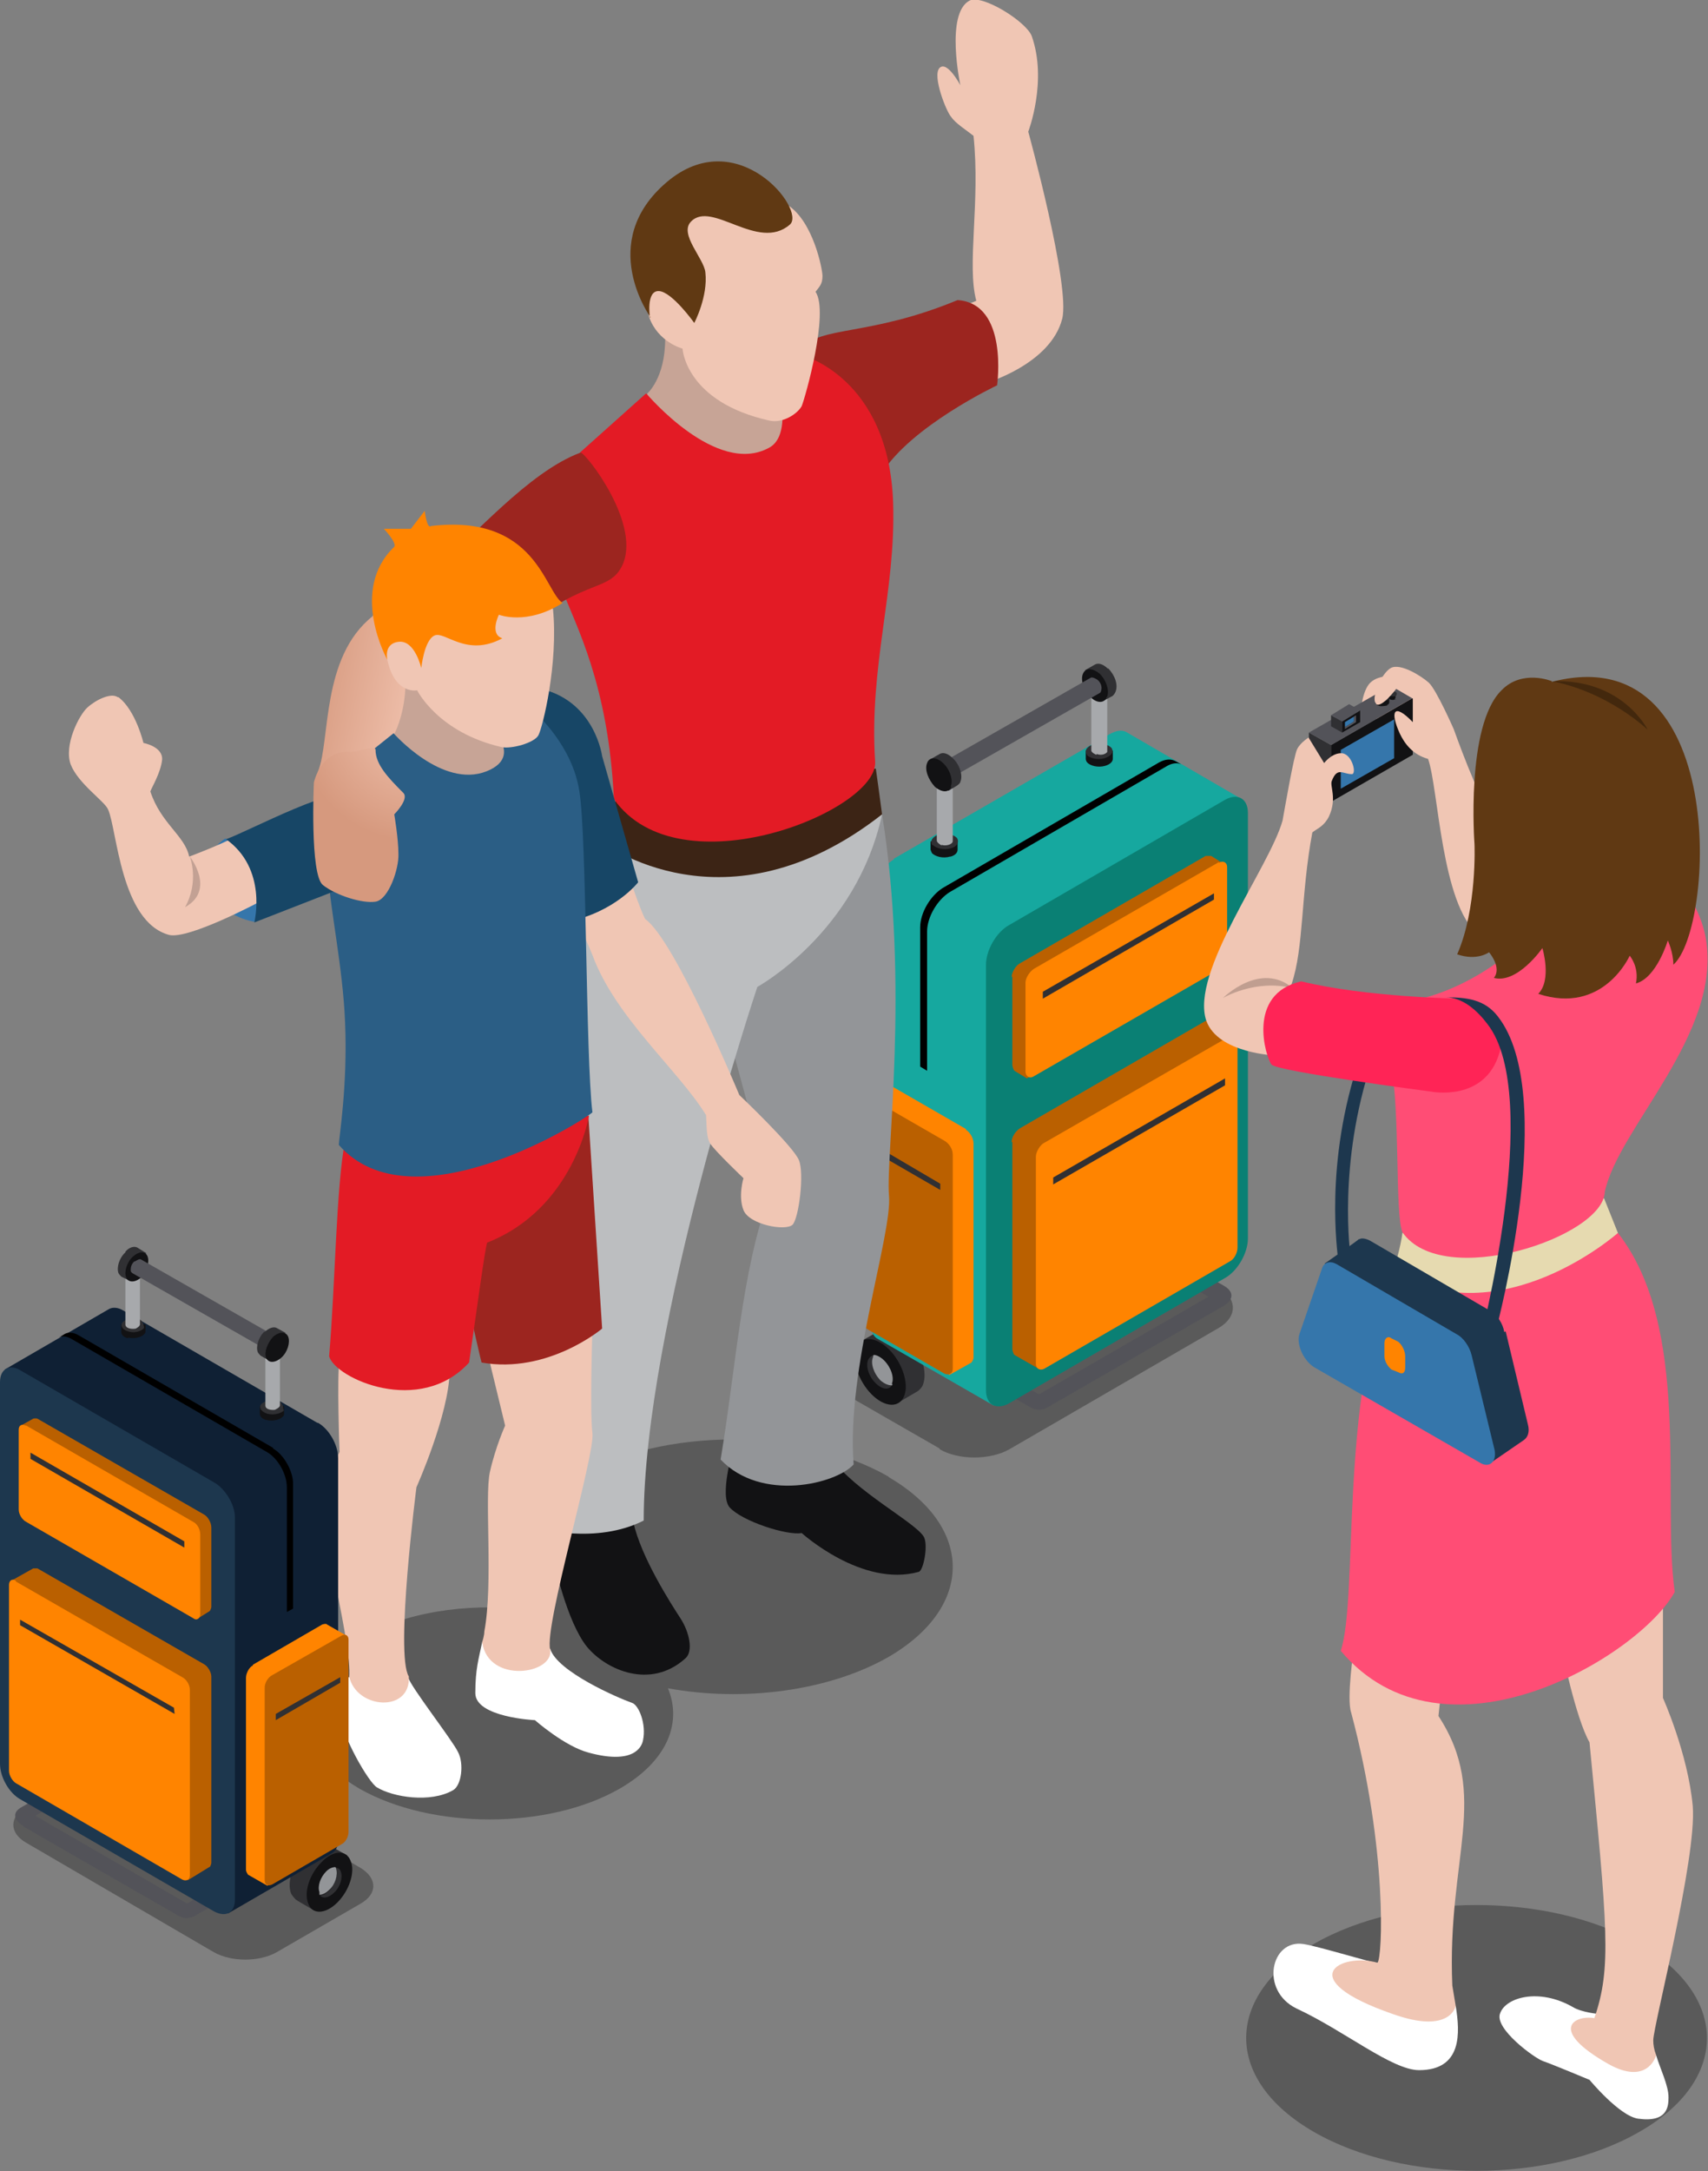 <?xml version="1.0" encoding="UTF-8"?><svg id="Layer_2" xmlns="http://www.w3.org/2000/svg" xmlns:xlink="http://www.w3.org/1999/xlink" viewBox="0 0 24.65 31.33"><rect x="0" y="0" width="24.65" height="31.33" fill="#808080" stroke="none"/><defs><style>.cls-1{fill:#6d6e71;}.cls-1,.cls-2,.cls-3,.cls-4,.cls-5,.cls-6,.cls-7,.cls-8,.cls-9,.cls-10,.cls-11,.cls-12,.cls-13,.cls-14,.cls-15,.cls-16,.cls-17,.cls-18,.cls-19,.cls-20,.cls-21,.cls-22,.cls-23,.cls-24,.cls-25,.cls-26,.cls-27,.cls-28,.cls-29,.cls-30,.cls-31,.cls-32{stroke-width:0px;}.cls-2{fill:#bcbec0;}.cls-3{fill:#a7a9ac;}.cls-4{fill:url(#linear-gradient);}.cls-5,.cls-31,.cls-32{fill:#000;}.cls-6{fill:#ff4d75;}.cls-7{fill:#1d374e;}.cls-8{fill:#16a89f;}.cls-9{fill:#603913;}.cls-10{fill:#3576ab;}.cls-11{fill:#e6dab0;}.cls-12{fill:#9c251f;}.cls-13{fill:#535359;}.cls-14{fill:#2b5e85;}.cls-15{fill:#3c2415;}.cls-16,.cls-23{fill:#121214;}.cls-33,.cls-31{opacity:.3;}.cls-17{fill:#303033;}.cls-18{fill:#939598;}.cls-19{fill:#f0c6b4;}.cls-20{fill:url(#radial-gradient);}.cls-21{fill:#ba6000;}.cls-22{fill:#0f2034;}.cls-23,.cls-32{opacity:.2;}.cls-24{fill:#174666;}.cls-25{fill:#fff;}.cls-26{fill:#ff2456;}.cls-27{fill:#ff8400;}.cls-28{fill:#0a8074;}.cls-29{fill:#e31b25;}.cls-30{fill:#c7a496;}</style><linearGradient id="linear-gradient" x1="6.05" y1="10.23" x2="4.44" y2="9.89" gradientUnits="userSpaceOnUse"><stop offset="0" stop-color="#f0c1ad"/><stop offset="1" stop-color="#d6997e"/></linearGradient><radialGradient id="radial-gradient" cx="5.99" cy="10.45" fx="5.99" fy="10.45" r="1.69" gradientUnits="userSpaceOnUse"><stop offset="0" stop-color="#f0c1ad"/><stop offset="1" stop-color="#d6997e"/></radialGradient></defs><g id="Layer_1-2"><g class="cls-33"><path class="cls-5" d="M13.56,20.91c.27.16.73.16,1.01,0l3.02-1.75c.27-.16.27-.42,0-.59l-1.34-.77c-.27-.16-.73-.16-1.01,0l-3.02,1.75c-.28.16-.28.42,0,.58l1.34.77Z"/></g><path class="cls-17" d="M13.11,19.3c-.14-.13-.28-.17-.38-.12h0l-.3.17.53.89s.29-.17.29-.17h0s.06-.05.07-.09c.07-.18-.02-.48-.22-.67Z"/><path class="cls-16" d="M13.05,20.14c-.07.18-.28.17-.47-.02-.19-.19-.29-.49-.22-.67.06-.18.28-.17.47.02.19.19.29.49.22.67Z"/><path class="cls-17" d="M12.87,19.99c-.04.07-.14.06-.23-.03-.1-.09-.15-.25-.11-.34.02-.04.05-.06.09-.07,0,0,0,.02-.01.03-.04.09.01.25.11.34.05.05.11.08.16.07Z"/><path class="cls-18" d="M12.88,19.97s0,.02-.01.02c-.05,0-.1-.02-.16-.07-.1-.1-.15-.25-.11-.34,0,0,0-.02.01-.03.04,0,.1.03.15.08.1.1.15.25.11.34Z"/><path class="cls-13" d="M13.27,19.21s.06-.04.08-.03l1.63.93h.03l2.43-1.4-1.53-.88h0s-.02-.01-.02-.03c-.02-.04,0-.11.05-.15.03-.03.07-.04.09-.03l1.63.93c.21.12.08.26-.03.31h0l-2.5,1.44s-.12.09-.27,0l-1.62-.93h0s-.02,0-.02-.02c-.02-.04,0-.11.05-.15Z"/><path class="cls-8" d="M12.9,12.39l3.12-1.8c.09-.05.17-.06.23-.03h0s1.67.97,1.67.97l-1.57,3.84v1.55c0,.21-.15.46-.33.57l-.71.41-.97,2.38-1.67-.96h0c-.06-.03-.1-.1-.1-.21v-6.14c0-.21.15-.46.33-.57Z"/><path class="cls-5" d="M13.61,12.81l3.12-1.81c.09-.05.17-.05.23-.02h0s.09.05.09.05c-.06-.03-.14-.02-.22.03l-3.12,1.81c-.18.11-.33.36-.33.57v2.01l-.1-.06v-2.01c0-.21.15-.46.33-.57Z"/><path class="cls-28" d="M14.23,20.06c0,.21.15.29.33.19l3.12-1.81c.18-.1.33-.36.33-.57v-6.14c0-.21-.15-.29-.33-.19l-3.12,1.81c-.18.1-.33.36-.33.57v6.14Z"/><path class="cls-27" d="M13.94,16.29l-1.11-.64s-.06-.02-.08,0h0l-.31.17.27,2.44v.55c0,.08.05.17.12.2l.25.15.62.68.32-.18h0s.03-.04.03-.07v-3.09c0-.08-.05-.16-.11-.2Z"/><path class="cls-21" d="M13.75,19.75c0,.07-.05.1-.12.07l-1.11-.64c-.06-.03-.11-.13-.11-.2v-3.09c0-.08.05-.11.11-.07l1.11.64c.07.04.12.12.12.2v3.09Z"/><polygon class="cls-17" points="13.57 17.17 12.55 16.58 12.55 16.48 13.57 17.08 13.57 17.17"/><path class="cls-21" d="M14.61,14.09v1.28s.01.06.03.08h0,0l.18.11,2.1-1.38.47-.27c.06-.04.12-.13.12-.2v-.29s.16-.95.16-.95l-.19-.12h0s-.05,0-.08,0l-2.68,1.55c-.06.03-.12.13-.12.2Z"/><path class="cls-27" d="M17.59,12.45c.07-.04.12,0,.12.06v1.28c0,.07-.06.17-.12.2l-2.67,1.54c-.06.04-.12,0-.12-.07v-1.28c0-.07.06-.16.12-.2l2.67-1.54Z"/><polygon class="cls-17" points="15.05 14.41 17.52 12.98 17.52 12.89 15.05 14.31 15.05 14.41"/><path class="cls-21" d="M14.61,16.48v2.99s.01.06.03.08h0,0l.35.2,1.93-1.48.47-.28c.06-.04.12-.12.12-.2v-2s.31-.86.31-.86l-.34-.2h0s-.05,0-.08,0l-2.68,1.55c-.06.04-.12.12-.12.2Z"/><path class="cls-27" d="M17.75,14.94c.06-.03.11,0,.11.07v2.99c0,.08-.05.17-.11.2l-2.68,1.55c-.06.03-.12,0-.12-.07v-2.99c0-.07.06-.17.12-.2l2.68-1.54Z"/><polygon class="cls-17" points="15.2 17.09 17.68 15.66 17.68 15.56 15.2 16.99 15.2 17.09"/><path class="cls-16" d="M13.72,12.36c.07-.02.1-.06.1-.1v-.12h-.39v.12h0s.01.03.02.05c.05.05.16.08.26.05Z"/><path class="cls-17" d="M13.46,12.2c-.05-.06,0-.13.09-.16.1-.03.21,0,.26.05.04.06,0,.13-.09.15-.1.03-.21,0-.26-.05Z"/><path class="cls-16" d="M15.95,11.05c.07-.02.11-.06.11-.1v-.12h-.39v.12h0s0,.03.02.05c.04.05.16.08.26.05Z"/><path class="cls-17" d="M15.69,10.89c-.05-.06,0-.12.09-.15.1-.03.21,0,.26.05.04.06,0,.12-.1.15-.1.03-.21,0-.26-.05Z"/><path class="cls-3" d="M15.82,10.89s-.07-.03-.07-.06v-.8s.23,0,.23,0v.79s0,0,0,0c0,.01,0,.03,0,.03-.03.04-.1.05-.15.03Z"/><path class="cls-2" d="M15.97,10.07s0-.08-.06-.09c-.06-.02-.12,0-.16.03-.03.04,0,.08.06.09.06.02.13,0,.16-.03Z"/><path class="cls-3" d="M13.59,12.2s-.07-.04-.07-.07v-.79s.23,0,.23,0v.79h0s0,.03-.01.03c-.02.03-.1.05-.15.03Z"/><path class="cls-2" d="M13.74,11.38s0-.08-.05-.09c-.06-.01-.13,0-.16.03-.03.03,0,.08.05.09.06.02.13,0,.15-.03Z"/><path class="cls-17" d="M15.99,9.65c-.07-.07-.14-.09-.19-.06l-.14.08.27.44.13-.07h0s.03-.03.04-.06c.04-.1-.01-.24-.11-.34Z"/><path class="cls-16" d="M15.97,10.06c-.03.09-.14.09-.23,0-.1-.1-.15-.25-.11-.34.04-.09.14-.08.24,0,.1.1.14.24.11.33Z"/><path class="cls-13" d="M15.84,9.81s-.07-.05-.1-.03l-2.26,1.29.13.22,2.26-1.29h0s.02-.01.02-.03c.02-.05,0-.12-.05-.16Z"/><path class="cls-1" d="M13.64,11.26s-.07.04-.12,0c-.05-.05-.07-.13-.05-.17.01-.04.07-.04.12,0,.05.05.07.12.05.17Z"/><path class="cls-17" d="M13.75,10.94c-.07-.07-.14-.09-.19-.06l-.14.08.27.45.13-.08h0s.04-.03.04-.05c.04-.09-.01-.25-.11-.34Z"/><path class="cls-16" d="M13.73,11.35c-.03.09-.14.09-.24,0-.09-.1-.15-.24-.11-.34.03-.09.14-.09.23,0,.1.09.15.25.11.34Z"/><path class="cls-31" d="M12.83,21.31c-1.25-.72-3.26-.72-4.51,0-.9.52-1.15,1.27-.75,1.91-.84-.09-1.73.04-2.38.42-1.03.6-1.03,1.57,0,2.17,1.04.59,2.72.59,3.75,0,.68-.39.91-.94.7-1.45,1.09.2,2.32.04,3.18-.45,1.24-.72,1.24-1.88,0-2.6Z"/><path class="cls-19" d="M13.49,4.59l.6-.25c-.14-.52.06-1.42-.04-2.38-.1-.08-.26-.18-.32-.27-.07-.07-.28-.6-.17-.71.11-.11.3.25.3.25,0,0-.22-1.03.13-1.22.18-.1.82.3.9.51.23.65-.05,1.38-.05,1.38,0,0,.61,2.22.49,2.7-.17.66-1.11.93-1.11.93l-.72-.94Z"/><path class="cls-12" d="M11.58,5.03c.24-.33.96-.17,2.24-.7.74.05.57,1.23.57,1.23,0,0-1.25.59-1.67,1.28-.27.41-1.42-1.43-1.42-1.43,0,0,.04-.06.28-.39Z"/><path class="cls-30" d="M9.6,4.89c0,.57-.26.79-.26.79l.05.46.95.71.96-.28.38-.5-.66-1.18-.97-.12s-.47.03-.45.12Z"/><path class="cls-16" d="M12,21.04c.33.47,1.2.92,1.33,1.13.07.11,0,.49-.07.51-.82.23-1.69-.56-1.69-.56-.21.04-.86-.17-1.04-.37-.15-.17.05-.84.05-.84,0,0,1.28.16,1.43.13Z"/><path class="cls-18" d="M12.73,11.75c.4,2.47.05,4.94.1,5.5.05.56-.62,2.51-.51,3.88-.25.28-1.33.55-1.92-.07.22-1.32.3-2.69.7-3.81-.18-.97-.86-3.28-.86-3.28,0,0,2.3-2.47,2.48-2.21Z"/><path class="cls-16" d="M9.14,21.96c.11.51.55,1.19.68,1.39.13.2.19.48.07.58-.5.45-1.14.17-1.42-.17-.29-.36-.48-1.23-.49-1.32-.01-.09.23-.65.23-.65,0,0,.78.1.92.16Z"/><path class="cls-2" d="M8.69,12.15c-.9,1.17-.93,9.9-.93,9.9,0,0,.84.24,1.53-.11,0-2.8,1.64-7.7,1.64-7.7,0,0,1.43-.78,1.8-2.49-.03-.22-1.3-.71-1.3-.71,0,0-2.27.6-2.74,1.11Z"/><path class="cls-15" d="M8.88,11.56l-.19.59s1.78,1.37,4.04-.4c-.02-.16-.09-.66-.09-.66l-3.75.47Z"/><path class="cls-29" d="M9.33,5.68s1.01,1.2,1.77.78c.43-.23.01-1.34.01-1.34h.45s1.27.31,1.33,2.14c.04,1.28-.35,2.35-.26,3.73.05.71-2.83,1.88-3.77.54-.08-1.66-.55-2.5-.75-3.03-.19-.53.26-1.97.26-1.97l.95-.85Z"/><path class="cls-12" d="M6.35,8.13c.46-.35,1.27-1.32,2.03-1.6.08.01.9,1.06.59,1.65-.2.38-.6.15-1.59,1.05-.2.09-1.5-.76-1.03-1.11Z"/><path class="cls-4" d="M5.38,8.89c-.75.59-.61,1.8-.79,2.24,0,.18.66.07.66.07l.76-.31.24-1.23-.16-.67s-.61-.2-.72-.1Z"/><path class="cls-30" d="M5.85,9.93c-.02.41-.16.66-.16.66v.36l.57.53.78-.06.41-.36.02-1.02-1.03-.2s-.74-.31-.59.1Z"/><path class="cls-25" d="M7.94,23.79c.1.33.98.71,1.18.78.1.03.21.31.16.54-.02.11-.15.35-.78.18-.35-.09-.78-.47-.78-.47,0,0-.86-.04-.86-.39s.05-.5.1-.74l.98.1Z"/><path class="cls-19" d="M6.96,23.69s.03-.09.03-.15c.13-.69,0-1.94.08-2.3.08-.36.22-.67.22-.67l-.24-.99,1.5-.41s-.04,1.2,0,1.51c.04.31-.7,2.79-.61,3.12.06.36-.89.5-.98-.1Z"/><path class="cls-12" d="M8.49,16.08l.2,3.09s-.78.66-1.74.49c-.02-.06-.4-1.76-.4-1.76l1.95-1.81Z"/><path class="cls-25" d="M5.89,24.2c.03.13.64.91.72,1.08.09.17.05.48-.07.55-.33.19-.87.1-1.1-.04-.12-.07-.51-.75-.52-1.02,0-.26.11-.47.11-.57h.86Z"/><path class="cls-19" d="M5.04,24.2c.04-.47-.39-2.01-.35-2.47.04-.46.21-.78.21-.78,0,0-.04-1.1,0-1.33.05-.24,1.6-.08,1.59.16-.01.63-.48,1.68-.48,1.68,0,0-.31,2.41-.11,2.73.03.53-.76.47-.86,0Z"/><path class="cls-29" d="M4.98,16.46c-.13.68-.14,2.06-.23,3.11.09.32,1.31.87,2.02.09.14-.96.22-1.58.26-1.73,1.25-.49,1.47-1.83,1.47-1.83,0,0-3.35.08-3.51.36Z"/><path class="cls-19" d="M9.09,12.68s.14.42.22.58c.43.3,1.36,2.54,1.36,2.54,0,0,.78.74.86.94.08.19,0,.83-.09.93-.1.1-.63,0-.71-.21-.08-.2,0-.46,0-.46,0,0-.42-.4-.48-.5-.06-.09-.05-.28-.06-.41-.4-.65-1.31-1.41-1.64-2.31-.15-.38-.33-.66-.33-.66l.87-.44Z"/><path class="cls-24" d="M7.85,9.95c.74.2.84.96.84.96l.52,1.82s-.33.43-1.02.57c-.06-.6-.79-2.88-.79-2.88,0,0,.26-.47.45-.47Z"/><path class="cls-14" d="M4.75,12.7c0,.33.2,1.26.23,2.05.04.91-.09,1.68-.09,1.77,1.05,1.2,3.5-.33,3.66-.47-.1-.81-.08-4-.19-4.64-.1-.65-.62-1.11-.62-1.11l-.83.03s.74.55.11.8c-.64.25-1.34-.55-1.34-.55l-.85.68s-.07.71-.09,1.43Z"/><path class="cls-10" d="M3.67,13.3s-.52-.07-.65-.53c-.14-.46.23-.67.23-.67l.63.32-.21.89Z"/><path class="cls-19" d="M1.71,10.06c.25.19.36.66.36.66,0,0,.28.05.27.24-.02.19-.15.4-.17.46.15.46.5.64.56.94,0,0,.46-.17.71-.31.13-.03.4.54.4.54l-.09.42s-1.03.55-1.31.48c-.7-.19-.75-1.52-.88-1.81-.05-.12-.43-.37-.54-.65-.1-.28.12-.71.24-.82.12-.11.34-.22.44-.15Z"/><path class="cls-24" d="M3.25,12.1c.62.43.42,1.21.42,1.21l1.59-.62s.24-1.05-.06-1.23c-.3-.18-1.6.53-1.94.65Z"/><path class="cls-19" d="M7.98,8.78c.08.8-.15,1.72-.21,1.83-.06.11-.39.2-.53.17-.92-.21-1.22-.82-1.22-.82,0,0-.32.07-.43-.44-.06-.13-.09-.48-.09-.48l.55-.53,1.19-.18.37.05s.34.26.37.41Z"/><path class="cls-19" d="M11.37,2.96c.37.24.5.93.5,1.02,0,.12-.04.15-.1.23.2.3-.15,1.53-.2,1.65-.06.11-.27.25-.46.21-1.22-.27-1.26-1.04-1.26-1.04,0,0-.35-.09-.48-.45-.04-.19-.11-.52-.11-.52l.18-.61.46-.68h.83s.56.15.63.19Z"/><path class="cls-9" d="M9.38,4.58s-.06-.39.13-.38c.19.01.51.46.51.46,0,0,.2-.38.16-.73-.02-.2-.38-.55-.21-.73.3-.32.97.44,1.43.04.24-.21-.76-1.48-1.78-.61-1.02.87-.23,1.95-.23,1.95Z"/><path class="cls-27" d="M5.76,9.26c.23-.02.32.38.32.38,0,0,.04-.4.19-.47.15-.07.46.32.98.04-.19-.06-.05-.34-.05-.34,0,0,.4.16.92-.17-.26-.16-.38-1.29-1.9-1.11-.06.05-.09-.22-.09-.22l-.2.26h-.39s.19.2.15.26c-.66.63-.1,1.63-.1,1.63,0,0-.06-.24.17-.26Z"/><path class="cls-20" d="M5.04,10.85c-.41-.03-.51.44-.51.44,0,0-.06,1.33.13,1.48.19.15.57.27.76.24.19-.03.34-.48.33-.69,0-.22-.06-.57-.06-.57,0,0,.22-.22.13-.31-.22-.22-.4-.41-.4-.62,0-.08-.27.04-.39.03Z"/><path class="cls-23" d="M2.74,12.36s.14.36-.07.73c.45-.25.07-.73.07-.73Z"/><path class="cls-31" d="M23.66,30.76c-1.3.75-3.4.75-4.7,0-1.3-.75-1.3-1.96,0-2.71,1.3-.75,3.4-.75,4.7,0,1.3.75,1.3,1.97,0,2.71Z"/><path class="cls-7" d="M19.31,18.16c0-.06-.21-1.37.32-2.91l.17.06c-.5,1.49-.31,2.8-.31,2.81l-.18.03Z"/><path class="cls-19" d="M20.24,9.75s-.3-.03-.44.08c-.14.1-.16.43-.16.43l.72.35.26-.08-.06-.6-.31-.17Z"/><polygon class="cls-17" points="19.21 11.57 18.89 11.39 18.89 10.57 19.21 10.75 19.21 11.57"/><polygon class="cls-16" points="20.39 10.89 19.21 11.57 19.21 10.75 20.39 10.07 20.39 10.89"/><polygon class="cls-13" points="19.21 10.75 18.89 10.57 20.08 9.89 20.39 10.07 19.21 10.75"/><polygon class="cls-17" points="19.37 10.57 19.21 10.48 19.21 10.32 19.37 10.41 19.37 10.57"/><polygon class="cls-16" points="19.63 10.42 19.37 10.57 19.37 10.41 19.63 10.25 19.63 10.42"/><polygon class="cls-13" points="19.57 10.32 19.57 10.42 19.41 10.52 19.41 10.49 19.54 10.41 19.54 10.34 19.57 10.32"/><polygon class="cls-10" points="19.54 10.34 19.54 10.41 19.41 10.49 19.41 10.42 19.54 10.34"/><polygon class="cls-13" points="19.37 10.41 19.21 10.32 19.47 10.16 19.63 10.25 19.37 10.41"/><path class="cls-16" d="M20.15,10.09s-.06.02-.09,0c0,0-.02-.01-.02-.02h0v-.06h0s0,0,0-.01c.02-.01.06-.01.09,0,0,0,0,0,.01.01h0v.06s0,.01-.02.02Z"/><path class="cls-17" d="M20.15,10.04s.02-.04,0-.05c-.02-.02-.06-.02-.09,0-.02.01-.02.04,0,.05.02.01.06.01.09,0Z"/><path class="cls-16" d="M20.02,10.18s-.1.02-.13,0c-.02,0-.03-.02-.03-.04h0v-.09h.01s0,0,.02-.01c.04-.02.1-.02.14,0,.01,0,.02,0,.02.02h0v.08s-.01.03-.03.03Z"/><path class="cls-17" d="M20.03,10.1s.04-.06,0-.08c-.04-.03-.1-.03-.14,0-.03.02-.03.06,0,.08.04.02.1.02.14,0Z"/><polygon class="cls-10" points="20.12 10.94 19.35 11.38 19.35 10.82 20.12 10.38 20.12 10.94"/><path class="cls-19" d="M19.86,10.15c-.08-.06.07-.43.21-.51.14-.08.45.12.55.21.11.1.36.67.36.67,0,0,.37,1.04.53,1.2.16.16.17,1.23.17,1.23,0,0-.1.7-.35.53-.53-.43-.57-2.11-.72-2.53-.22-.06-.34-.22-.41-.37-.14-.31-.09-.45.19-.16,0,.01,0-.34,0-.34l-.24-.14s-.21.28-.29.22Z"/><path class="cls-25" d="M23.08,29.06s-.25-.02-.38-.1c-.49-.28-.97-.14-1.05.09-.09.22.5.65.62.69.12.04.67.27.67.27,0,0,.43.52.7.56.43.06.44-.18.44-.31,0-.17-.12-.41-.18-.61l-.82-.59Z"/><path class="cls-19" d="M23.9,29.65c-.03-.08-.04-.15-.04-.21,0-.21.63-2.63.57-3.38-.07-.76-.43-1.56-.43-1.56v-1.59l-1.46.89s.2.99.4,1.34c.26,2.69.32,3.25.07,3.98-.28-.05-.68.16.2.66.57.32.69-.12.69-.12Z"/><path class="cls-25" d="M19.89,28.33c-.19-.04-.88-.25-1.08-.28-.47-.07-.63.67-.1.93.69.32,1.38.89,1.77.89.63,0,.59-.55.53-.92l-1.13-.62Z"/><path class="cls-19" d="M21.01,28.95c-.02-.13-.04-.23-.05-.3-.08-1.85.55-2.74-.2-3.89.02-.19.06-.56.06-.56l-1.28-.42s-.11.73-.04.93c.53,1.99.45,3.55.38,3.61-.53-.15-1.25.23.22.74.84.3.91-.12.91-.12Z"/><path class="cls-6" d="M20.1,18.35c-.78,1.83-.49,4.67-.75,5.47,1.49,1.77,4.31.08,4.82-.85-.19-1.36.25-3.81-.82-5.18-.3-.33-3.04.21-3.25.56Z"/><path class="cls-11" d="M20.24,17.79s-.03.25-.14.56c1.57.93,3.25-.56,3.25-.56l-.2-.5-2.91.5Z"/><path class="cls-6" d="M21.9,13.65s-.54.53-1.35.75c-.21.26-.52.5-.48.95.14.63.06,2.18.17,2.43.58.84,2.9.07,2.92-.58.19-.92,1.69-2.28,1.46-3.65-.06-.37-.28-.68-.28-.68l-1.54.39-.91.38Z"/><path class="cls-9" d="M22.4,9.83s-.43-.18-.73.13c-.52.51-.39,2.22-.39,2.22,0,0,.04.93-.25,1.59.29.1.46-.03.46-.03,0,0,.19.22.07.37.34.09.7-.43.7-.43,0,0,.14.46-.06.66.94.31,1.32-.55,1.32-.55,0,0,.14.16.09.4.3-.08.46-.62.46-.62,0,0,.08.17.08.35.6-.53.8-4.75-1.76-4.08Z"/><path class="cls-31" d="M23.78,10.53s-.56-.54-1.38-.7c1.02-.04,1.38.7,1.38.7Z"/><path class="cls-19" d="M18.89,10.65l.22.36s.12-.16.27-.14c.14.03.2.3.13.3-.13,0-.21-.11-.29.1-.03.07.08.25-.04.51-.07.14-.16.17-.24.23-.17.91-.12,1.66-.3,2.19-.08.12,0,.52,0,.52l-.23.51s-.83-.03-1-.5c-.24-.7.91-2.21,1.1-2.89.04-.22.16-.92.21-1.03.05-.1.17-.17.17-.17Z"/><path class="cls-32" d="M18.66,14.26c-.47-.4-1.01.14-1.01.14,0,0,.47-.28,1.01-.14Z"/><path class="cls-26" d="M21.07,14.41s-1.35-.02-2.29-.25c-.8.18-.51,1.1-.43,1.2.08.1,2.3.39,2.3.39,0,0,.78.16.99-.56.2-.68-.57-.78-.57-.78Z"/><path class="cls-7" d="M21.71,19.22c-.02-.12-.1-.25-.21-.31l-1.73-1.01c-.06-.03-.12-.04-.15-.02h0s-.01,0-.01,0c0,.01-.49.35-.49.35l.07.44.12.04-.08.21c-.03.16.08.38.23.48l1.75,1.01-.04.03.34.67.48-.33c.06-.04.09-.12.06-.23l-.32-1.34Z"/><path class="cls-10" d="M21.24,19.56c-.03-.13-.12-.26-.22-.31l-1.73-1.01c-.09-.05-.18-.03-.21.06l-.33.96c-.04.15.07.38.22.47l2.38,1.37c.15.1.27-.02.21-.22l-.32-1.32Z"/><path class="cls-27" d="M20.08,19.31c-.05-.04-.1,0-.1.07v.19c0,.06.04.14.1.19l.1.04c.07.04.1,0,.1-.07v-.16c0-.07-.04-.16-.1-.21l-.1-.05Z"/><path class="cls-7" d="M21.57,19.23l-.22.16s.93-3.56.12-4.61c-.15-.2-.36-.39-.61-.39h0c.31,0,.57.03.76.28.87,1.12,0,4.42-.04,4.56Z"/><g class="cls-33"><path class="cls-5" d="M3.99,28.17c-.25.14-.65.14-.9,0l-2.71-1.58c-.25-.14-.25-.38,0-.52l1.2-.7c.25-.14.65-.14.91,0l2.71,1.58c.25.15.25.38,0,.52l-1.21.7Z"/></g><path class="cls-17" d="M4.39,26.73c.12-.12.26-.16.35-.11h0l.27.15-.47.8s-.26-.15-.27-.16h0s-.05-.05-.07-.09c-.06-.16.02-.43.19-.6Z"/><path class="cls-16" d="M4.45,27.47c.06.16.25.15.42-.02.17-.17.26-.44.19-.6-.06-.16-.25-.16-.42.02-.17.17-.26.43-.19.6Z"/><path class="cls-17" d="M4.61,27.34c.04.06.13.05.21-.03.09-.08.13-.22.1-.3-.01-.04-.04-.06-.08-.06,0,0,0,.01.01.02.03.08-.02.22-.1.31-.05.05-.1.07-.14.07Z"/><path class="cls-18" d="M4.61,27.32s0,.01,0,.02c.04,0,.09-.02.14-.07.09-.08.13-.22.1-.31,0,0,0-.01-.01-.02-.04,0-.09.02-.13.06-.09.09-.13.22-.1.3Z"/><path class="cls-13" d="M4.25,26.64s-.06-.04-.08-.02l-1.46.84h-.02l-2.18-1.26,1.37-.79h0s.01-.01.02-.02c.02-.04,0-.1-.05-.13-.02-.03-.05-.03-.07-.03l-1.46.84c-.19.1-.07.23.02.28H.33l2.24,1.29s.11.08.25,0l1.45-.84h0s.01-.01.02-.02c.01-.04,0-.1-.04-.14Z"/><path class="cls-22" d="M4.58,20.53l-2.8-1.62c-.08-.05-.16-.05-.21-.02h0l-1.5.87,1.41,3.44v1.39c0,.19.13.42.3.51l.63.37.88,2.14,1.5-.87h0c.05-.03.09-.09.09-.18v-5.52c0-.19-.13-.42-.29-.51Z"/><path class="cls-5" d="M3.94,20.89l-2.8-1.62c-.08-.05-.16-.05-.21-.02h0s-.08.05-.08.05c.05-.03.12-.02.2.03l2.8,1.62c.16.09.29.32.29.51v1.8l.09-.05v-1.8c0-.18-.13-.42-.29-.51Z"/><path class="cls-7" d="M3.39,27.41c0,.19-.13.26-.3.17l-2.8-1.62c-.16-.09-.29-.32-.29-.51v-5.51c0-.19.14-.26.29-.17l2.8,1.62c.16.09.3.32.3.5v5.52Z"/><path class="cls-27" d="M3.65,24.02l1-.58s.06-.02.07,0h0l.28.16-.25,2.19v.49c0,.07-.05.15-.11.18l-.23.13-.55.62-.28-.16h0s-.03-.04-.03-.07v-2.77c0-.06.04-.15.1-.18Z"/><path class="cls-21" d="M3.82,27.13c0,.07.05.09.11.06l1-.58c.06-.03.1-.11.1-.18v-2.77c0-.06-.04-.09-.1-.06l-1,.57c-.06.03-.11.11-.11.18v2.78Z"/><polygon class="cls-17" points="3.98 24.82 4.91 24.28 4.91 24.2 3.98 24.73 3.98 24.82"/><path class="cls-21" d="M3.05,22.04v1.15s-.01.05-.03.06h0l-.16.1-1.88-1.24-.42-.25c-.06-.03-.11-.11-.11-.18v-.26l-.15-.85.18-.1H.47s.05-.01.07,0l2.4,1.38c.06.03.11.12.11.19Z"/><path class="cls-27" d="M.37,20.57c-.06-.03-.1,0-.1.06v1.15c0,.07.05.15.11.18l2.41,1.39c.05.04.1,0,.1-.06v-1.15c0-.07-.04-.15-.1-.18l-2.41-1.39Z"/><polygon class="cls-17" points="2.66 22.33 .44 21.05 .44 20.96 2.66 22.24 2.66 22.33"/><path class="cls-21" d="M3.05,24.2v2.68s-.01.06-.03.06h0s0,0,0,0l-.31.19-1.73-1.33-.42-.25c-.06-.03-.11-.11-.11-.18v-1.79l-.29-.77.32-.18H.47s.05,0,.07,0l2.4,1.38c.06.03.11.12.11.18Z"/><path class="cls-27" d="M.23,22.81c-.06-.04-.1,0-.1.06v2.68c0,.07.05.15.1.18l2.4,1.39c.06.03.11,0,.11-.06v-2.68c0-.07-.05-.15-.11-.18l-2.4-1.38Z"/><polygon class="cls-17" points="2.52 24.73 .29 23.45 .29 23.37 2.51 24.64 2.52 24.73"/><path class="cls-16" d="M3.85,20.49c-.06-.01-.1-.05-.1-.09v-.11h.35v.11h0s0,.03-.02.04c-.04.05-.15.07-.23.05Z"/><path class="cls-17" d="M4.09,20.34s0-.11-.08-.13c-.09-.02-.19,0-.24.05-.04.05,0,.11.09.14.09.02.19,0,.24-.05Z"/><path class="cls-16" d="M1.85,19.31c-.06-.01-.1-.05-.1-.09v-.11h.35v.1h0s0,.03-.02.04c-.04.05-.15.07-.23.05Z"/><path class="cls-17" d="M2.08,19.17s0-.11-.08-.14c-.09-.02-.19,0-.23.05-.04.05,0,.11.08.13.09.03.19,0,.23-.05Z"/><path class="cls-3" d="M1.96,19.17s.06-.03.06-.06v-.71s-.21,0-.21,0v.71h0s0,.02.01.03c.02.03.09.04.14.03Z"/><path class="cls-2" d="M1.83,18.44s0-.07.05-.08c.05-.01.12,0,.14.03.02.03,0,.07-.05.08-.05.01-.12,0-.14-.03Z"/><path class="cls-3" d="M3.97,20.34s.07-.03.07-.06v-.71s-.21,0-.21,0v.71h0s0,.02.01.03c.02.03.09.04.14.03Z"/><path class="cls-2" d="M3.83,19.61s0-.06.05-.08c.05-.01.11,0,.14.03.03.03,0,.07-.05.08-.05.01-.12,0-.14-.03Z"/><path class="cls-17" d="M1.81,18.06c.06-.07.13-.08.17-.06l.13.08-.24.4-.12-.06h0s-.03-.03-.04-.05c-.03-.08.01-.22.1-.3Z"/><path class="cls-16" d="M1.82,18.43c.03.08.13.08.22,0,.08-.09.12-.22.09-.3-.03-.08-.12-.08-.21,0-.09.08-.13.22-.1.3Z"/><path class="cls-13" d="M1.95,18.2s.06-.04.08-.03l2.03,1.16-.12.2-2.03-1.16h0s-.01-.01-.02-.02c-.01-.04,0-.11.05-.15Z"/><path class="cls-1" d="M3.92,19.51s.06.04.1,0c.05-.04.07-.11.05-.15-.02-.04-.07-.04-.11,0-.04.04-.06.11-.04.15Z"/><path class="cls-17" d="M3.82,19.22c.06-.06.13-.08.17-.06l.13.07-.24.4-.12-.07h0s-.03-.03-.04-.05c-.03-.08.01-.22.1-.3Z"/><path class="cls-16" d="M3.84,19.59c.03.08.13.08.22,0,.09-.08.13-.22.1-.3-.03-.08-.13-.08-.22,0-.08.09-.13.22-.1.3Z"/></g></svg>
